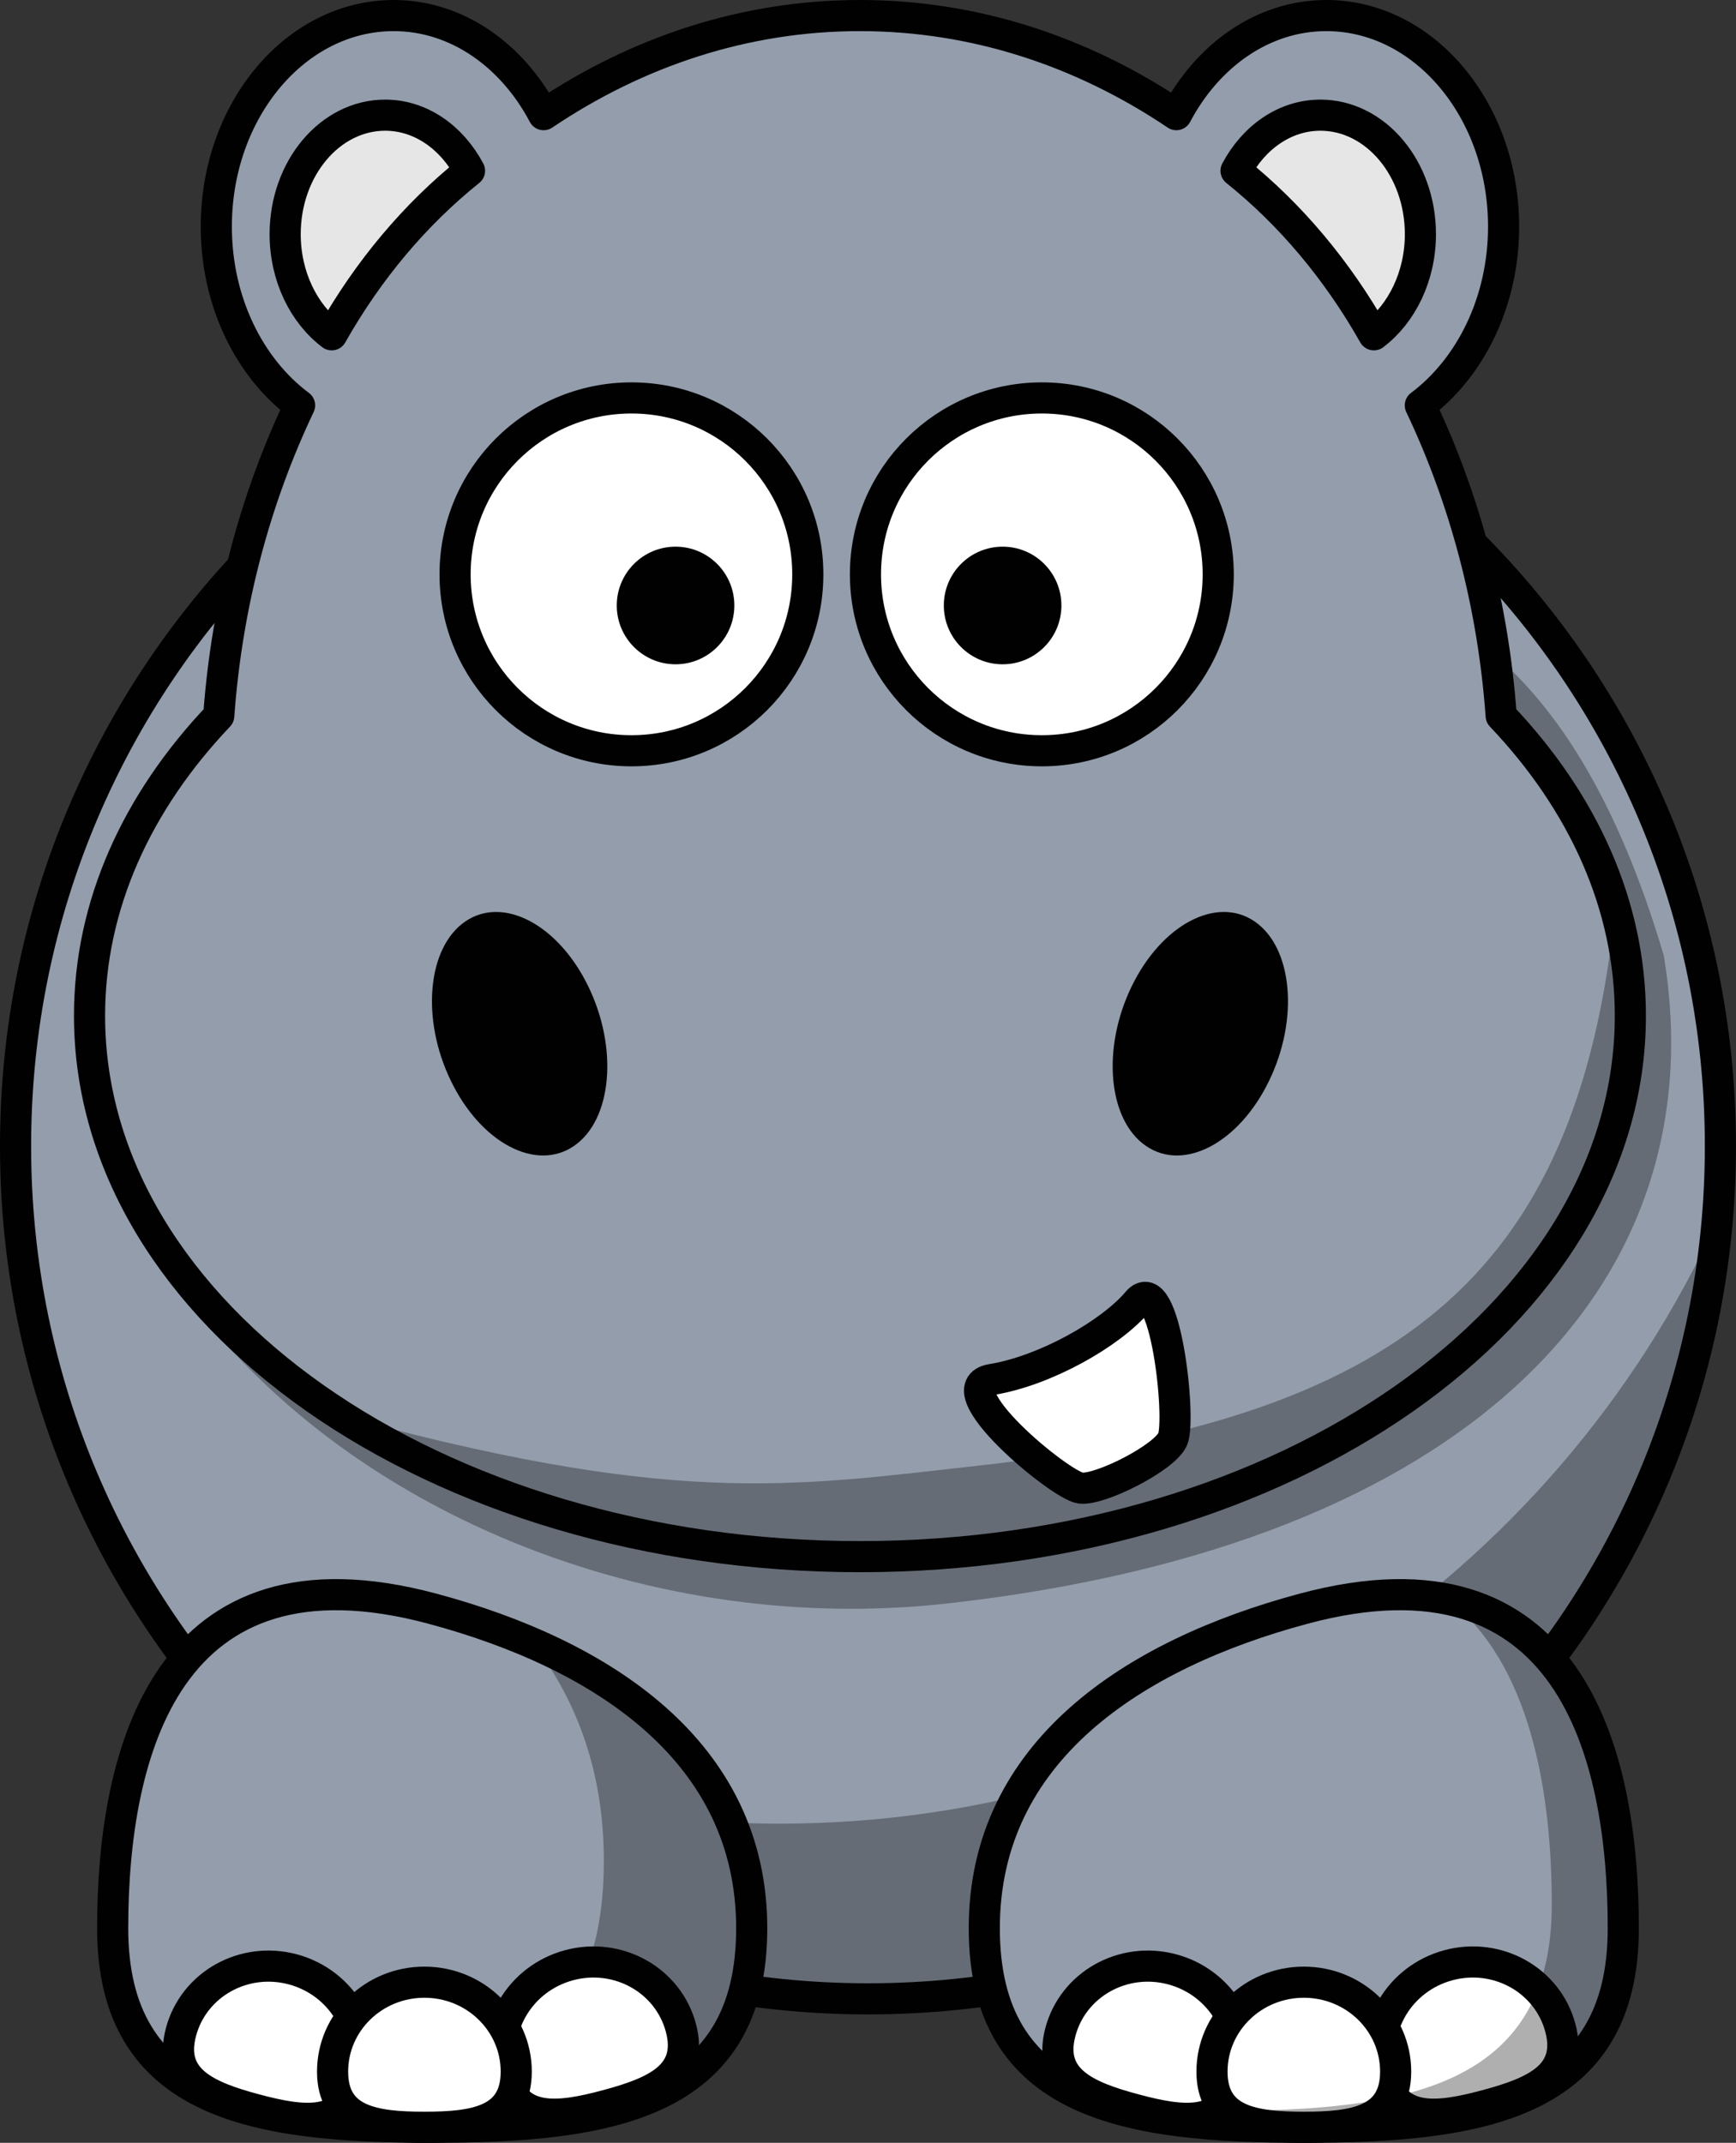 <?xml version="1.0" encoding="UTF-8" standalone="no"?>
<!-- Created with Inkscape (http://www.inkscape.org/) -->
<svg xmlns:rdf="http://www.w3.org/1999/02/22-rdf-syntax-ns#" xmlns="http://www.w3.org/2000/svg" xmlns:cc="http://web.resource.org/cc/" xmlns:dc="http://purl.org/dc/elements/1.1/" xmlns:svg="http://www.w3.org/2000/svg" xmlns:inkscape="http://www.inkscape.org/namespaces/inkscape" xmlns:sodipodi="http://sodipodi.sourceforge.net/DTD/sodipodi-0.dtd" xmlns:ns1="http://sozi.baierouge.fr" xmlns:xlink="http://www.w3.org/1999/xlink" id="Layer_1" xml:space="preserve" version="1.0" viewBox="0 0 223.074 275.341" inkscape:version="0.91 r13725">
<rect x="0" y="0" width="223.074" height="275.341" fill="#333333" stroke="none"/>
<g id="g236">
	<g id="g238">
		<path id="path2383_2_" style="stroke-linejoin:round;stroke:#010101;stroke-width:4;stroke-linecap:round;fill:#939dac" d="m221.07 147.27c0.02 60.51-49.02 109.57-109.53 109.57-60.512 0-109.56-49.06-109.54-109.57-0.019-60.507 49.028-109.57 109.54-109.57 60.5 0.002 109.55 49.063 109.53 109.57z"/>
		<path id="path3353" style="fill-opacity:.314;fill:#010101" d="m220.65 156.86c-20.83 45.69-66.93 77.47-120.44 77.47-30.323 0-58.247-10.21-80.559-27.38 19.534 30.03 53.378 49.88 91.879 49.88 57.27 0 104.28-43.95 109.12-99.97z"/>
	</g>
	<g id="g242">
		<g id="g244">
			<path id="path3245" style="stroke-linejoin:round;stroke:#010101;stroke-width:4;stroke-linecap:round;fill:#939dac" d="m14.479 247.77c-0.007 22.68 18.377 25.57 41.057 25.57 22.681 0 41.063-2.89 41.058-25.57 0.006-22.68-19.15-35.2-41.058-41.07-34.08-9.13-41.063 18.39-41.057 41.07z"/>
			<path id="path3297" style="fill-opacity:.314;fill:#010101" d="m68.531 211.19c5.617 7.37 9.065 16.56 9.063 27.91 0.007 26.82-18.383 30.25-41.063 30.25-3.51 0-6.904-0.11-10.156-0.35 7.439 3.62 17.751 4.35 29.156 4.35 22.68 0 41.069-2.91 41.063-25.59 0.005-18.03-12.1-29.61-28.063-36.57z"/>
			<g id="g248">
				<path id="path3239" style="stroke-linejoin:round;stroke:#010101;stroke-width:4;stroke-linecap:round;fill:#ffffff" d="m87.495 260.56c1.644 6.13-3.251 8.28-9.547 9.96-6.296 1.69-11.607 2.28-13.248-3.85-1.644-6.13 2.129-12.46 8.424-14.15 6.296-1.69 12.73 1.91 14.371 8.04z"/>
				<path id="path3241" style="stroke-linejoin:round;stroke:#010101;stroke-width:4;stroke-linecap:round;fill:#ffffff" d="m46.054 267.2c-1.641 6.13-6.952 5.54-13.248 3.85-6.296-1.68-11.19-3.83-9.547-9.96 1.641-6.13 8.075-9.73 14.371-8.04 6.295 1.69 10.067 8.02 8.424 14.15z"/>
				<path id="path3243" style="stroke-linejoin:round;stroke:#010101;stroke-width:4;stroke-linecap:round;fill:#ffffff" d="m66.336 266.19c0.002 6.34-5.281 7.15-11.8 7.15-6.518 0-11.801-0.81-11.799-7.15-0.002-6.35 5.281-11.49 11.799-11.49 6.519 0 11.802 5.15 11.8 11.49z"/>
			</g>
		</g>
		<g id="g253">
			<path id="path3220" style="stroke-linejoin:round;stroke:#010101;stroke-width:4;stroke-linecap:round;fill:#939dac" d="m208.59 247.77c0.01 22.68-18.37 25.57-41.05 25.57s-41.07-2.89-41.06-25.57c-0.01-22.68 19.15-35.2 41.06-41.07 34.08-9.13 41.06 18.39 41.05 41.07z"/>
			<g id="g256">
				<path id="path3235_1_" style="stroke-linejoin:round;stroke:#010101;stroke-width:4;stroke-linecap:round;fill:#ffffff" d="m200.5 260.56c1.64 6.13-3.26 8.28-9.55 9.96-6.3 1.69-11.61 2.28-13.25-3.85s2.13-12.46 8.42-14.15c6.3-1.69 12.74 1.91 14.38 8.04z"/>
				<path id="path3237" style="stroke-linejoin:round;stroke:#010101;stroke-width:4;stroke-linecap:round;fill:#ffffff" d="m159.05 267.2c-1.64 6.13-6.95 5.54-13.24 3.85-6.3-1.68-11.19-3.83-9.55-9.96s8.07-9.73 14.37-8.04c6.29 1.69 10.07 8.02 8.42 14.15z"/>
				<path id="path3224" style="stroke-linejoin:round;stroke:#010101;stroke-width:4;stroke-linecap:round;fill:#ffffff" d="m179.34 266.19c0 6.34-5.28 7.15-11.8 7.15s-11.8-0.81-11.8-7.15c0-6.35 5.28-11.49 11.8-11.49s11.8 5.15 11.8 11.49z"/>
			</g>
			<path id="path3358" style="fill-opacity:.314;fill:#010101" d="m186.06 205.52c10.56 8.15 13.35 24.67 13.34 39.24 0.01 23.47-19.01 26.47-42.47 26.47-5.09 0-9.94-0.16-14.47-0.62 6.94 2.22 15.63 2.72 25.07 2.72 22.68 0 41.07-2.88 41.06-25.57 0-17.76-4.29-38.49-22.53-42.24z"/>
		</g>
	</g>
	<g id="g262">
		<path id="path3307" style="fill-opacity:.314;fill:#010101" d="m213.79 122.77c7 42-24.74 75.7-91.92 83.25-56.336 6.33-111.35-31.19-111.34-79 32.004-48.666 121.97-103.71 122.46-55.902 0.21 20.57 56.8-29.597 80.8 51.652z"/>
		<path id="path265" style="stroke-linejoin:round;stroke:#010101;stroke-width:4;stroke-linecap:round;fill:#939dac" d="m192.9 91.985c-1.04-14.407-4.7-27.927-10.39-39.897 6.41-4.801 10.7-13.3 10.7-22.971 0-14.967-10.21-27.117-22.78-27.117-8.13 0-15.24 5.104-19.27 12.733-12.02-8.094-25.89-12.733-40.67-12.733-14.781 0-28.627 4.643-40.638 12.733-4.032-7.629-11.14-12.733-19.269-12.733-12.576 0-22.788 12.15-22.788 27.117 0 9.684 4.276 18.174 10.701 22.971-5.691 11.97-9.348 25.491-10.387 39.899-10.487 11.033-16.604 24.283-16.604 38.533 0 38.39 44.323 69.5 98.995 69.5 54.68 0 99-31.11 99-69.5 0-14.25-6.11-27.5-16.6-38.535z"/>
		<g id="g267">
			<path id="path2398_2_" style="fill:#010101" d="m163.07 138.89c-3.86 7.97-10.95 11.71-15.82 8.35-4.88-3.35-5.7-12.52-1.84-20.48s10.95-11.7 15.82-8.35c4.88 3.36 5.7 12.53 1.84 20.48z"/>
			<path id="path2412_1_" style="fill:#010101" d="m57.941 138.89c3.86 7.97 10.948 11.71 15.825 8.35 4.876-3.35 5.7-12.52 1.835-20.48-3.858-7.96-10.946-11.7-15.823-8.35-4.878 3.36-5.7 12.53-1.837 20.48z"/>
		</g>
		<g id="g271">
			<path id="path2483_3_" style="stroke-linejoin:round;stroke:#010101;stroke-width:4;stroke-linecap:round;fill:#e6e6e6" d="m169.67 14.799c-4.57 0-8.57 2.865-10.84 7.147 6.99 5.602 13 12.755 17.71 21.075 3.58-2.712 5.98-7.503 5.98-12.931 0-8.438-5.76-15.291-12.85-15.291z"/>
			<path id="path2523_3_" style="stroke-linejoin:round;stroke:#010101;stroke-width:4;stroke-linecap:round;fill:#e6e6e6" d="m49.493 14.799c4.57 0 8.562 2.865 10.839 7.147-6.989 5.602-13.007 12.755-17.71 21.075-3.588-2.712-5.979-7.503-5.979-12.931 0-8.438 5.759-15.291 12.85-15.291z"/>
		</g>
		<g id="g275">
			<g id="g277">
				<path id="path3159_1_" style="stroke-linejoin:round;stroke:#010101;stroke-width:4;stroke-linecap:round;fill:#ffffff" d="m156.54 73.801c0 12.519-10.15 22.669-22.66 22.669-12.52 0-22.67-10.15-22.67-22.669s10.15-22.669 22.67-22.669c12.51 0 22.66 10.15 22.66 22.669z"/>
				<path id="path3161_1_" style="fill:#010101" d="m136.39 77.801c0 4.173-3.38 7.557-7.55 7.557-4.18 0-7.56-3.384-7.56-7.557s3.38-7.557 7.56-7.557c4.17 0 7.55 3.384 7.55 7.557z"/>
			</g>
			<g id="g281">
				<path id="path3157_1_" style="stroke-linejoin:round;stroke:#010101;stroke-width:4;stroke-linecap:round;fill:#ffffff" d="m103.8 73.801c0.01 12.519-10.14 22.669-22.658 22.669s-22.666-10.15-22.663-22.669c-0.003-12.519 10.145-22.669 22.663-22.669s22.668 10.15 22.658 22.669z"/>
				<path id="path3163_1_" style="fill:#010101" d="m94.362 77.801c0.002 4.173-3.381 7.557-7.554 7.557s-7.556-3.384-7.555-7.557c-0.001-4.173 3.382-7.557 7.555-7.557s7.556 3.384 7.554 7.557z"/>
			</g>
		</g>
		<path id="path3302" style="fill-opacity:.314;fill:#010101" d="m207.54 117.02c-4.93 47.58-28.33 65.37-82 71.33-24 2.67-39.335 5.34-83.669-7 40.667 21.34 47 16.67 78.999 17.67 24.5 0.77 64-10.33 83.67-45.67 11-27 3.98-31.11 3-36.33z"/>
		<path id="path3225_1_" style="stroke-linejoin:round;stroke:#010101;stroke-width:4;fill:#ffffff" d="m127.42 177.26c6.81-1.1 15.26-5.86 18.73-9.96 3.56-4.21 5.64 14.97 4.55 17.6-1 2.41-9.4 6.64-11.86 6.31-2.64-0.36-17.79-12.92-11.42-13.95z"/>
	</g>
</g>
</svg>
